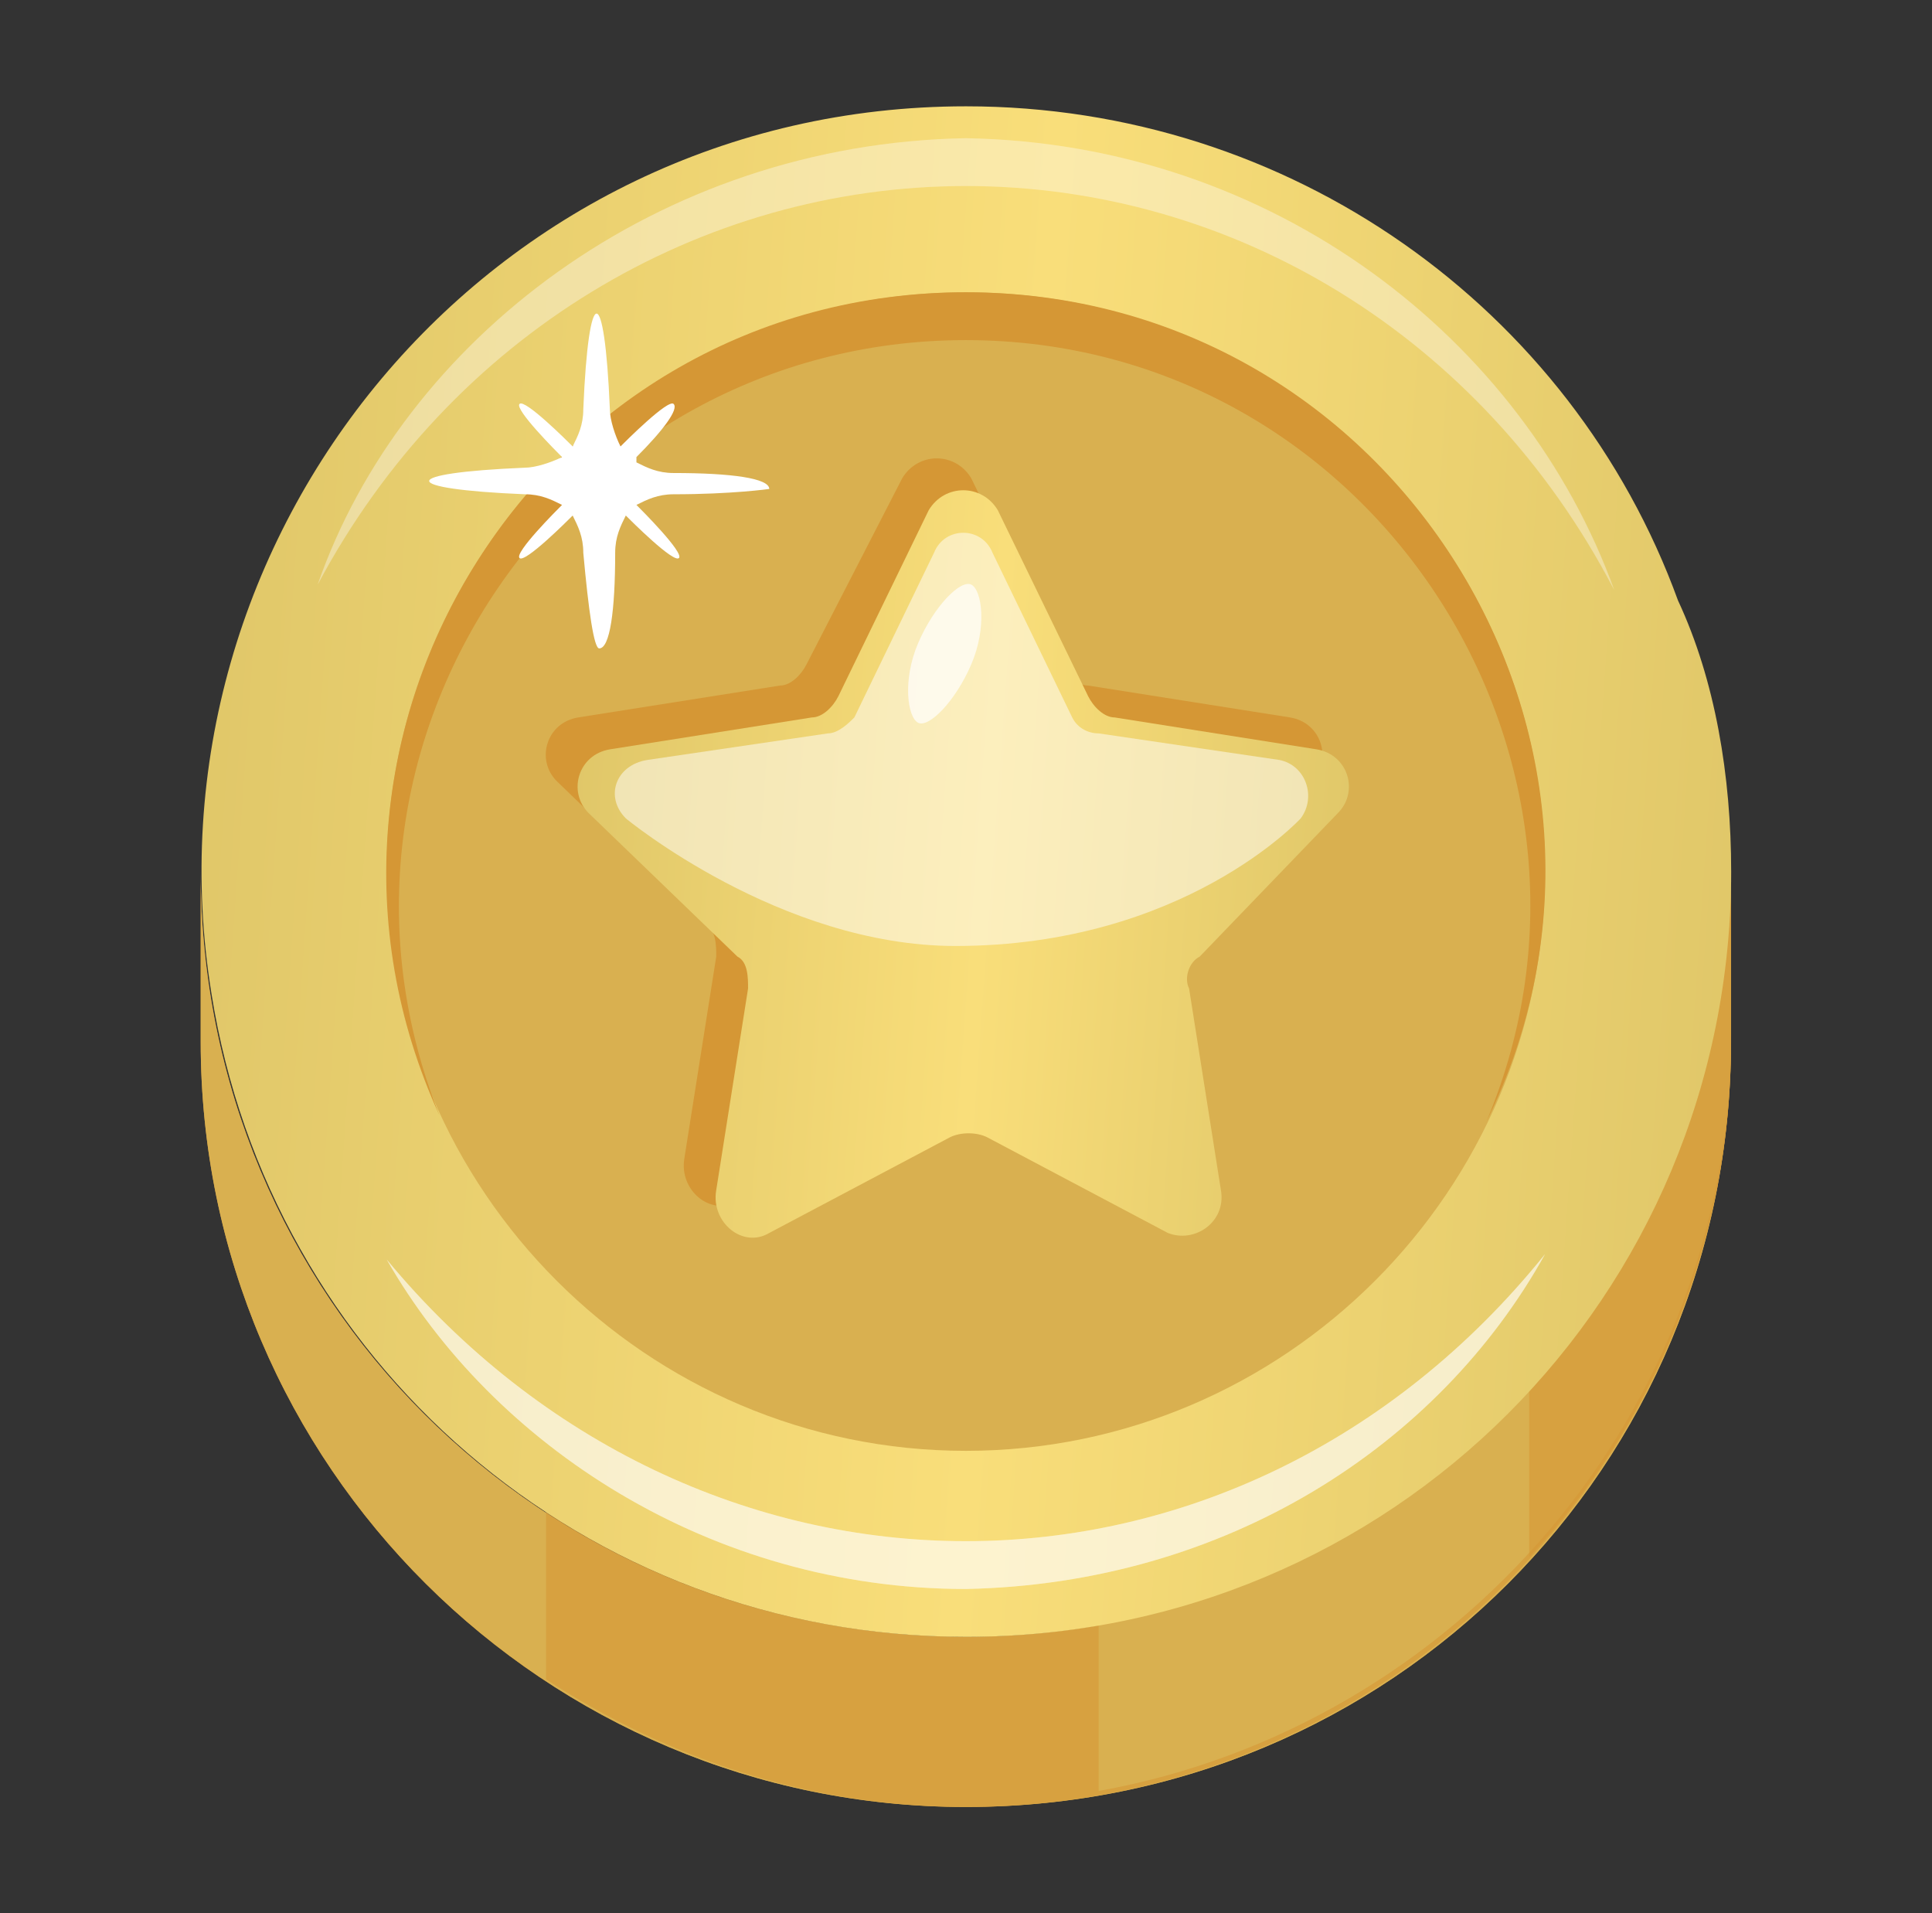 <svg width="101" height="100" viewBox="0 0 101 100" fill="none" xmlns="http://www.w3.org/2000/svg">
<rect x="0" y="0" width="101" height="100" fill="#333333" stroke="none"/>
<path d="M10.492 45.559C10.492 67.781 28.27 85.559 50.492 85.559C72.437 85.559 90.492 67.781 90.492 45.559V54.447C90.492 76.67 72.714 94.448 50.492 94.448C28.548 94.448 10.492 76.67 10.492 54.447V45.559Z" fill="#D59735"/>
<path d="M10.492 45.559C10.492 67.781 28.27 85.559 50.492 85.559C72.437 85.559 90.492 67.781 90.492 45.559V54.447C90.492 76.67 72.714 94.448 50.492 94.448C28.548 94.448 10.492 76.67 10.492 54.447V45.559Z" fill="#D9B050"/>
<g opacity="0.6">
<path d="M50.491 85.555C42.436 85.555 34.658 83.055 28.547 78.888V87.777C34.936 91.944 42.436 94.444 50.491 94.444C72.436 94.444 90.491 76.666 90.491 54.444V45.555C90.491 67.499 72.436 85.555 50.491 85.555Z" fill="#D59735"/>
</g>
<path d="M57.434 84.722V93.611C76.045 90.277 90.489 73.888 90.489 54.166V45.277C90.489 65.277 76.323 81.388 57.434 84.722Z" fill="#D9B050"/>
<g opacity="0.6">
<path d="M79.941 72.499V81.388C86.608 74.166 90.497 64.721 90.497 54.444V45.555C90.497 55.833 86.33 65.277 79.941 72.499Z" fill="#D59735"/>
</g>
<path d="M90.501 45.557C90.501 67.779 72.723 85.557 50.501 85.557C30.501 85.557 14.112 71.112 11.056 51.946C7.168 28.057 25.501 5.557 50.501 5.557C67.445 5.557 82.168 16.112 87.723 31.39C89.668 35.557 90.501 40.557 90.501 45.557Z" fill="url(#paint0_linear_4113_61586)"/>
<g opacity="0.4">
<path d="M20.215 65.832C28.27 75.555 39.382 80.555 50.493 80.555C61.604 80.555 72.715 75.555 80.77 65.555C75.215 75.555 64.104 82.777 50.493 83.055C37.159 83.055 25.77 75.555 20.215 65.832Z" fill="white"/>
</g>
<g opacity="0.2">
<path d="M84.379 30.836C77.435 17.502 64.379 9.725 50.49 9.725C36.602 9.725 23.546 17.502 16.602 30.558C21.046 17.78 34.379 7.502 50.49 7.225C66.602 7.502 79.657 17.78 84.379 30.836Z" fill="white"/>
</g>
<g opacity="0.4">
<path d="M20.215 65.832C28.27 75.555 39.382 80.555 50.493 80.555C61.604 80.555 72.715 75.555 80.77 65.555C75.215 75.555 64.104 82.777 50.493 83.055C37.159 83.055 25.77 75.555 20.215 65.832Z" fill="white"/>
</g>
<path d="M80.77 45.555C80.77 62.222 67.159 75.833 50.493 75.833C33.826 75.833 20.215 62.222 20.215 45.555C20.215 28.889 33.826 15.277 50.493 15.277C67.159 15.277 80.77 28.889 80.77 45.555Z" fill="#D9B050"/>
<path d="M60.498 50L62.165 60.555C62.443 62.222 60.776 63.333 59.387 62.778L49.943 57.778C49.387 57.5 48.554 57.5 47.998 57.778L38.554 62.778C37.165 63.611 35.498 62.222 35.776 60.555L37.443 50C37.443 49.444 37.443 48.611 36.887 48.333L29.109 40.833C27.998 39.722 28.554 37.778 30.22 37.5L40.776 35.833C41.331 35.833 41.887 35.278 42.165 34.722L47.165 25C47.998 23.611 49.943 23.611 50.776 25L55.498 34.722C55.776 35.278 56.331 35.833 56.887 35.833L67.443 37.5C69.109 37.778 69.665 39.722 68.554 40.833L60.776 48.333C60.498 48.611 60.22 49.444 60.498 50Z" fill="#D59735"/>
<path d="M77.712 58.611C85.767 39.444 71.6 17.777 50.489 17.777C29.656 17.777 15.212 38.889 22.989 58.333C13.823 38.333 28.267 15.277 50.489 15.277C72.989 15.277 87.434 38.889 77.712 58.611Z" fill="#D59735"/>
<path d="M62.162 51.667L63.829 62.222C64.107 63.889 62.44 65 61.051 64.444L51.607 59.444C51.051 59.167 50.218 59.167 49.662 59.444L40.218 64.444C38.829 65.278 37.162 63.889 37.44 62.222L39.107 51.667C39.107 51.111 39.107 50.278 38.551 50L30.773 42.5C29.662 41.389 30.218 39.444 31.884 39.167L42.44 37.5C42.996 37.5 43.551 36.944 43.829 36.389L48.551 26.667C49.385 25.278 51.329 25.278 52.162 26.667L56.885 36.389C57.162 36.944 57.718 37.5 58.273 37.5L68.829 39.167C70.496 39.444 71.051 41.389 69.94 42.5L62.718 50C62.162 50.278 61.885 51.111 62.162 51.667Z" fill="url(#paint1_linear_4113_61586)"/>
<g opacity="0.5">
<path d="M32.719 42.778C31.608 41.667 32.163 40 33.83 39.723L43.274 38.334C43.83 38.334 44.385 37.778 44.663 37.5L48.83 28.889C49.385 27.5 51.33 27.5 51.885 28.889L56.052 37.5C56.33 38.056 56.885 38.334 57.441 38.334L66.885 39.723C68.274 40 68.83 41.667 67.996 42.778C67.996 42.778 61.885 49.445 49.941 49.445C40.774 49.445 32.719 42.778 32.719 42.778Z" fill="white"/>
</g>
<g opacity="0.7">
<path d="M50.776 34.724C49.943 36.668 48.554 38.057 47.999 37.779C47.443 37.501 47.165 35.557 47.999 33.612C48.832 31.668 50.221 30.279 50.776 30.557C51.332 30.835 51.61 32.779 50.776 34.724Z" fill="white"/>
</g>
<path d="M35.215 25.835C34.382 25.835 33.826 26.113 33.271 26.391C33.549 26.668 35.771 28.891 35.493 29.168C35.215 29.446 32.993 27.224 32.715 26.946C32.438 27.502 32.16 28.057 32.16 28.891C32.16 31.946 31.882 33.891 31.326 33.891C31.049 33.891 30.771 31.946 30.493 28.891C30.493 28.057 30.215 27.502 29.938 26.946C29.66 27.224 27.438 29.446 27.16 29.168C26.882 28.891 29.104 26.668 29.382 26.391C28.826 26.113 28.271 25.835 27.438 25.835C20.771 25.557 20.771 24.724 27.438 24.446C27.993 24.446 28.826 24.168 29.382 23.891C29.104 23.613 26.882 21.391 27.16 21.113C27.438 20.835 29.66 23.057 29.938 23.335C30.215 22.779 30.493 22.224 30.493 21.391C30.771 14.724 31.604 14.724 31.882 21.391C31.882 21.946 32.16 22.779 32.438 23.335C32.715 23.057 34.938 20.835 35.215 21.113C35.493 21.391 34.66 22.502 33.271 23.891V24.168C33.826 24.446 34.382 24.724 35.215 24.724C38.271 24.724 40.215 25.002 40.215 25.557C40.215 25.557 38.271 25.835 35.215 25.835Z" fill="white"/>
<g opacity="0.2">
<path d="M84.391 30.833C77.447 17.5 64.391 9.722 50.502 9.722C36.613 9.722 23.558 17.5 16.613 30.555C21.058 17.777 34.391 7.499 50.502 7.222C66.613 7.499 79.669 17.777 84.391 30.833Z" fill="white"/>
</g>
<defs>
<linearGradient id="paint0_linear_4113_61586" x1="10.535" y1="5.557" x2="95.708" y2="11.549" gradientUnits="userSpaceOnUse">
<stop stop-color="#DFC668"/>
<stop offset="0.526" stop-color="#F9DE7A"/>
<stop offset="1" stop-color="#DFC668"/>
</linearGradient>
<linearGradient id="paint1_linear_4113_61586" x1="30.195" y1="25.625" x2="73.13" y2="28.744" gradientUnits="userSpaceOnUse">
<stop stop-color="#DFC668"/>
<stop offset="0.526" stop-color="#F9DE7A"/>
<stop offset="1" stop-color="#DFC668"/>
</linearGradient>
</defs>
</svg>
